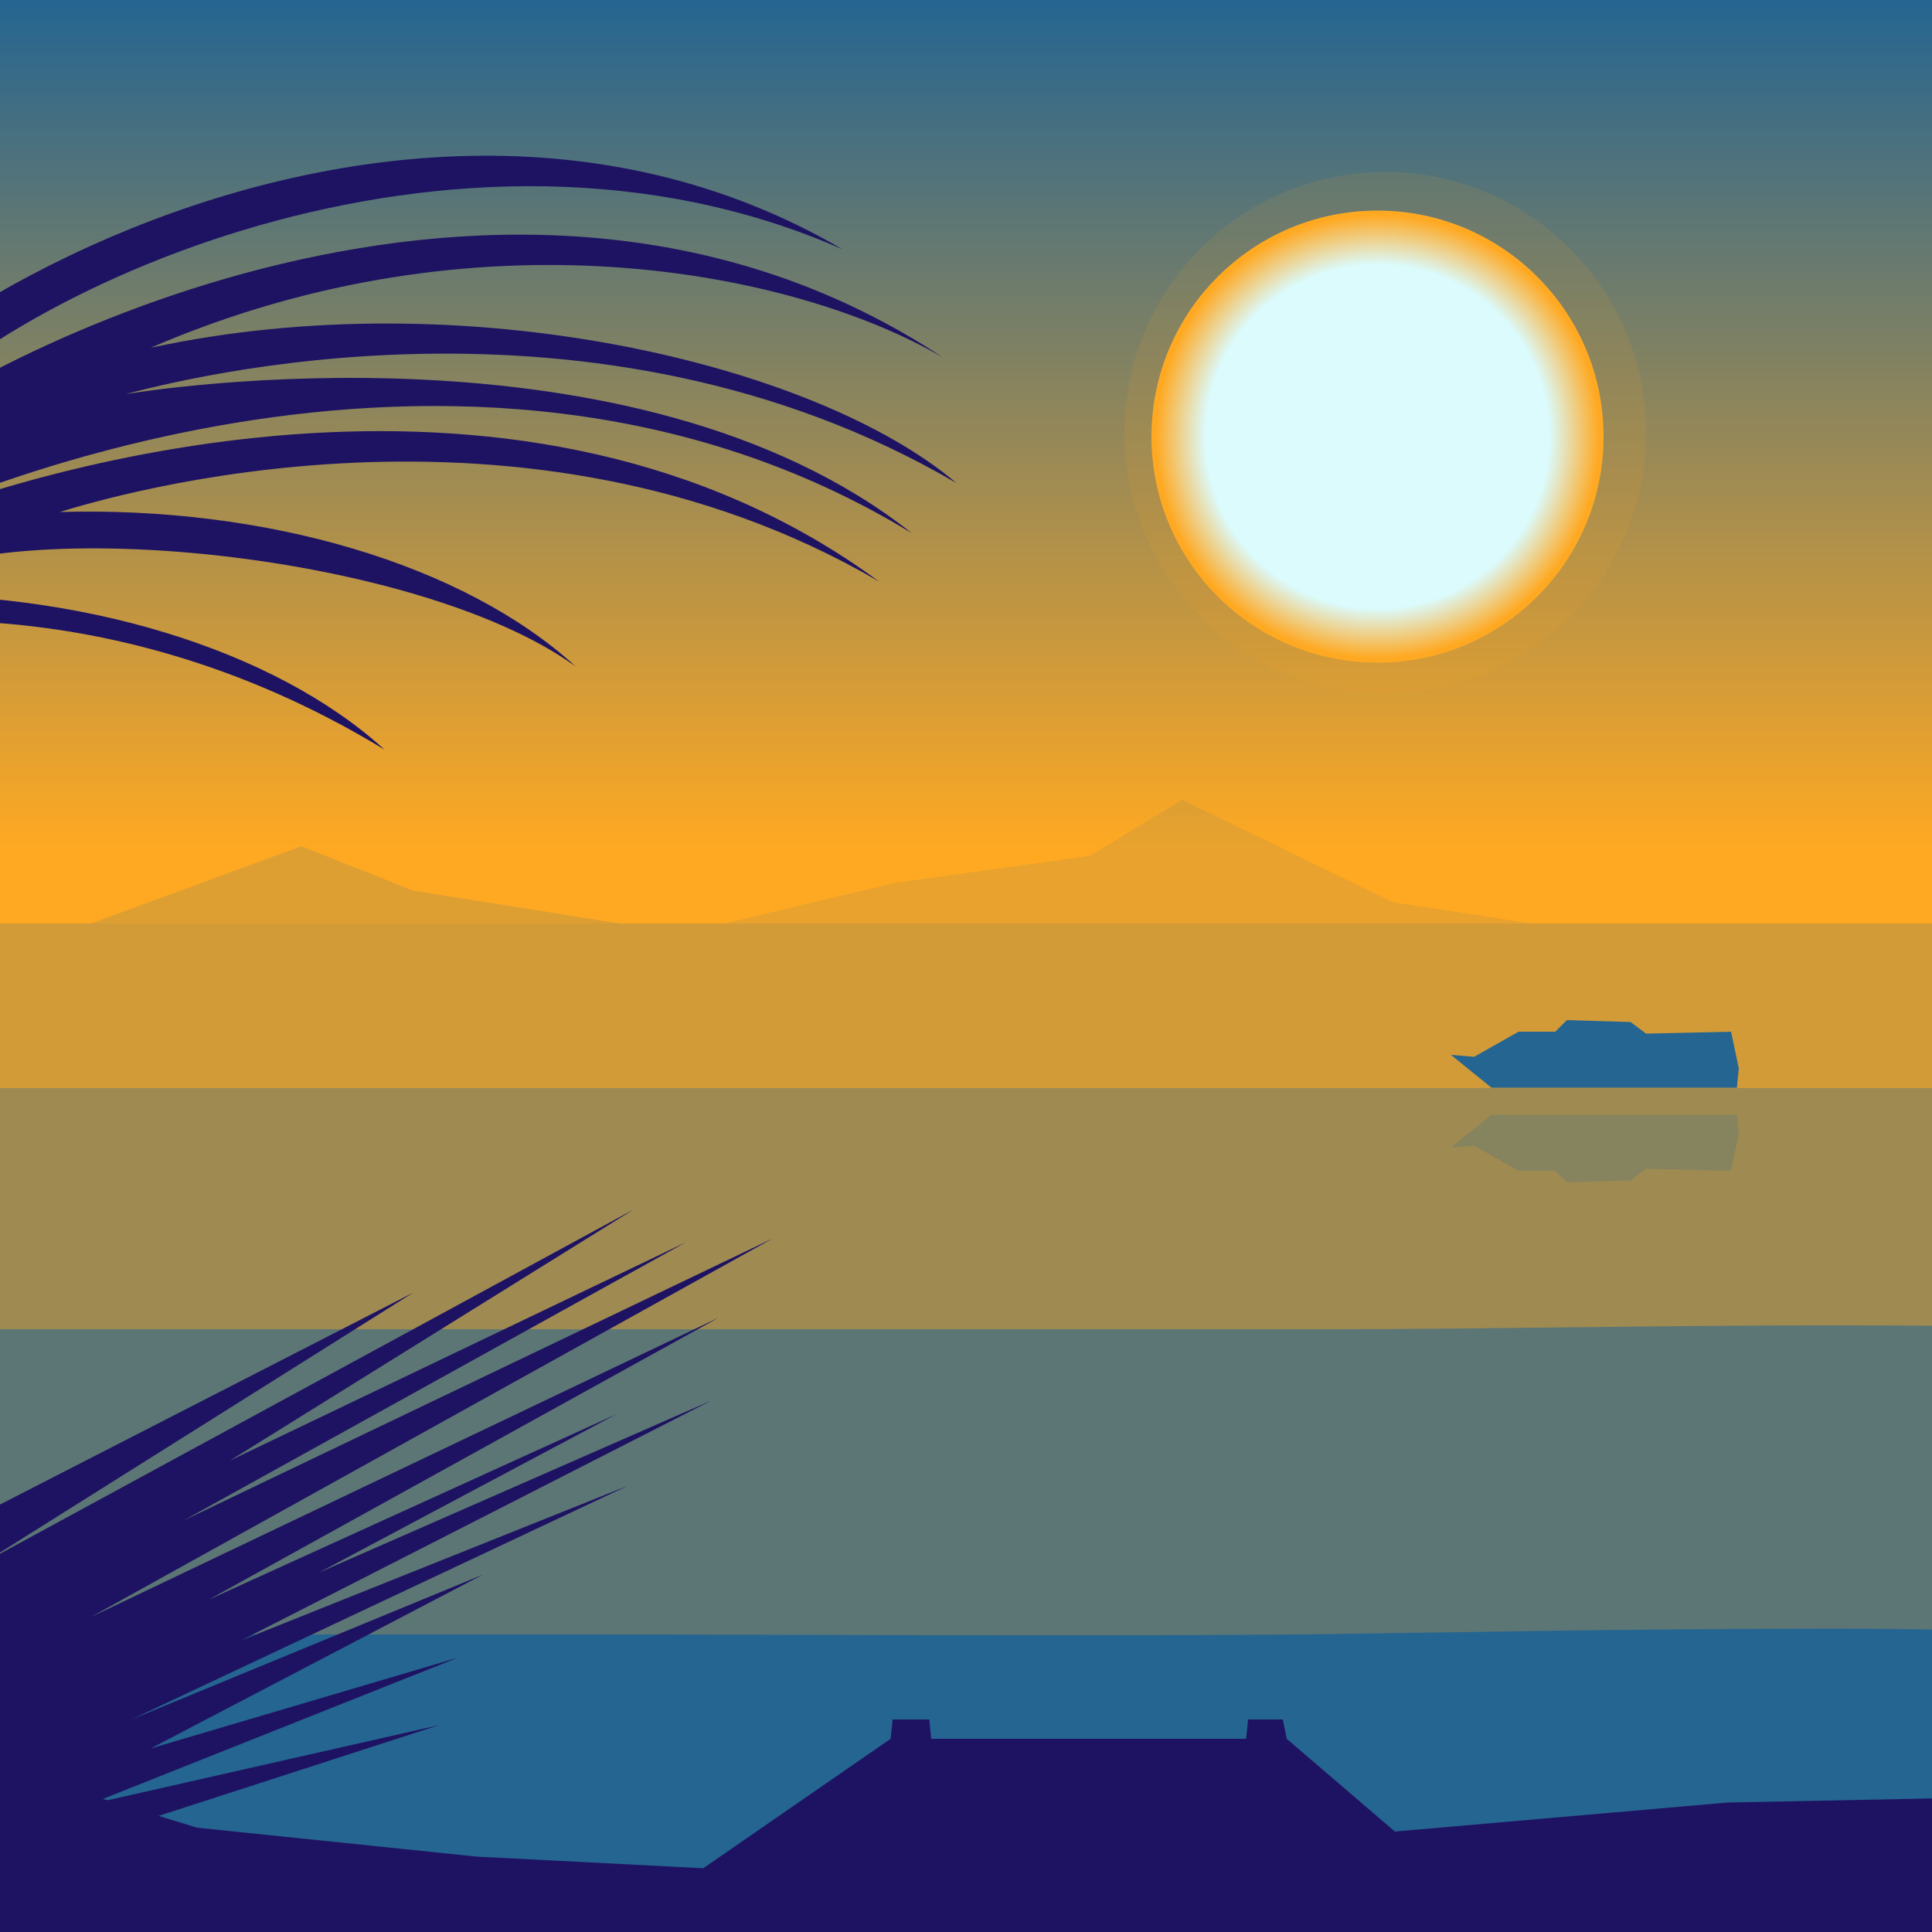 <svg width="1000px" height="1000px" viewBox="0 0 1000 1000" version="1.1" xmlns="http://www.w3.org/2000/svg"><rect x="0" y="0" width="1000" height="1000" fill="#808080" stroke="none"/> <linearGradient id="SkyGradient" gradientUnits="userSpaceOnUse" x1="500.001" y1="999.811" x2="500.001" y2="4.882813e-004"> <stop offset="0.56" style="stop-color:#FFA922"/> <stop offset="1" style="stop-color:#256591"/> </linearGradient> <rect x="0.001" fill="url(#SkyGradient)" width="1000" height="999.811"/> <polygon opacity="0.15" fill="#256591" points="156,438 47,478 321,478 214,461"/> <polygon opacity="0.1" fill="#256591" points="564,443 463,457 375,478 793,478 721,467 612,414"/> <rect x="0" y="478" opacity="0.2" fill="#256591" width="1000" height="734.531"/> <rect x="0" y="563.156" opacity="0.3" fill="#256591" width="1000" height="649.315"/> <g> <path xmlns="http://www.w3.org/2000/svg" opacity="0.55" fill="#256591" d="M8087,687c-158,0-320-3.15-469-3 c-293,0-616,10-701,10c-261,0-600-17-809-17 c-118,0-246,11-376,11c-158,0-320-10-469-10 c-293,0-379,10-574,10c-195,0-331-11-540-11 c-118,0-246,11-376,11c-158,0-320-10-469-10 c-293,0-616,17-701,17c-261,0-600-12-809-12 c-118,0-246,12-376,12c-103,0-263-9-469-9 c-92,0-181,2-260,2c-171,0-304,0-362,0c-261,0-330-0-330-0 v525l9053-6V688C9039,688,8217,687,8087,687z"/> <animateMotion path="M 0 0 L -8050 20 Z" dur="70s" repeatCount="indefinite" /> </g> <g> <path xmlns="http://www.w3.org/2000/svg" fill="#256591" d="M8097,846c-158,0-319-7-470-7c-285,0-443,20-651,20 c-172,0-353-5-449-9c-101-4-247-20-413-20c-116,0-243,26-373,26 c-158,0-320-31-471-31c-285,0-352,36-560,36c-172,0-390-31-556-31 c-116,0-243,26-373,26c-158,0-320-31-471-31c-285,0-442,35-650,35 c-172,0-353-5-449-9c-101-4-247-20-413-20c-116,0-245,25-375,25 c-158,0-322-13-474-13c-107,0-197,2-277,3c-133,1-243,0-372,0 c-172,0-308-0-308-0v364h9053V846C9038,846,8227,846,8097,846z"/> <animateMotion path="M 0 0 L -8050 40 Z" dur="70s" repeatCount="indefinite" /> </g> <g> <polygon fill="#256591" points="763,547 786,534 805,534 811,528 844,529 852,535 896,534 900,553 899,563 772,563 751,546"/> <polygon opacity="0.2" fill="#256591" points="763,593 786,606 805,606 811,612 844,611 852,605 896,606 900,587 899,577 772,577 751,594"/> <animateMotion path="m 0 0 h -5000" dur="1500s" repeatCount="indefinite" /> </g> <radialGradient id="SunGradient" cx="713" cy="226" r="117" gradientUnits="userSpaceOnUse"> <stop offset="0.76" style="stop-color:#DBFBFD"/> <stop offset="0.981" style="stop-color:#FFA922"/> </radialGradient> <circle opacity="0.1" fill="#FFA922" cx="717" cy="224" r="135"/> <circle fill="url(#SunGradient)" cx="713" cy="226" r="117"/> <g> <polygon fill="#1E1362" points="-59,809 214,669 -7,808 328,626 119,756 355,643 95,787 400,641 47,837 372,682 108,828 319,732 165,814 368,725 125,849 325,769 68,890 250,815 78,905 237,858 46,934 227,893 -51,983 -135,953"/> <animateMotion path="M 0 0 H 10 Z" dur="4s" repeatCount="indefinite" /> </g> <g> <path fill="#1E1362" d="M-144,304c9-106,334-319,580-175 C236,41-2,150-67,232c52-44,331-195,555-47 c-77-45-241-78-410-5c162-35,344,8,417,70 C307,140,92,197,65,204c12-2,263-42,407,72 c-236-144-520-8-534-1C24,239,273,167,455,301 C270,193,57,257,31,265c107-3,209,27,267,80 C214,284-11,263-65,308c106-3,207,28,264,80 C48,296-87,326-87,326L-533,433L-144,304z"/> <animateMotion path="M 0 0 H 15 Z" dur="5s" repeatCount="indefinite"/> </g> <polygon fill="#1E1362" points="894,933,722,948,666,900,666,900,664,890,646,890,645,900,482,900,481,890,462,890,461,900,461,900,364,967,247,961,102,946,-9,912,-12,1007,1039,1007,1043,930"/></svg> 